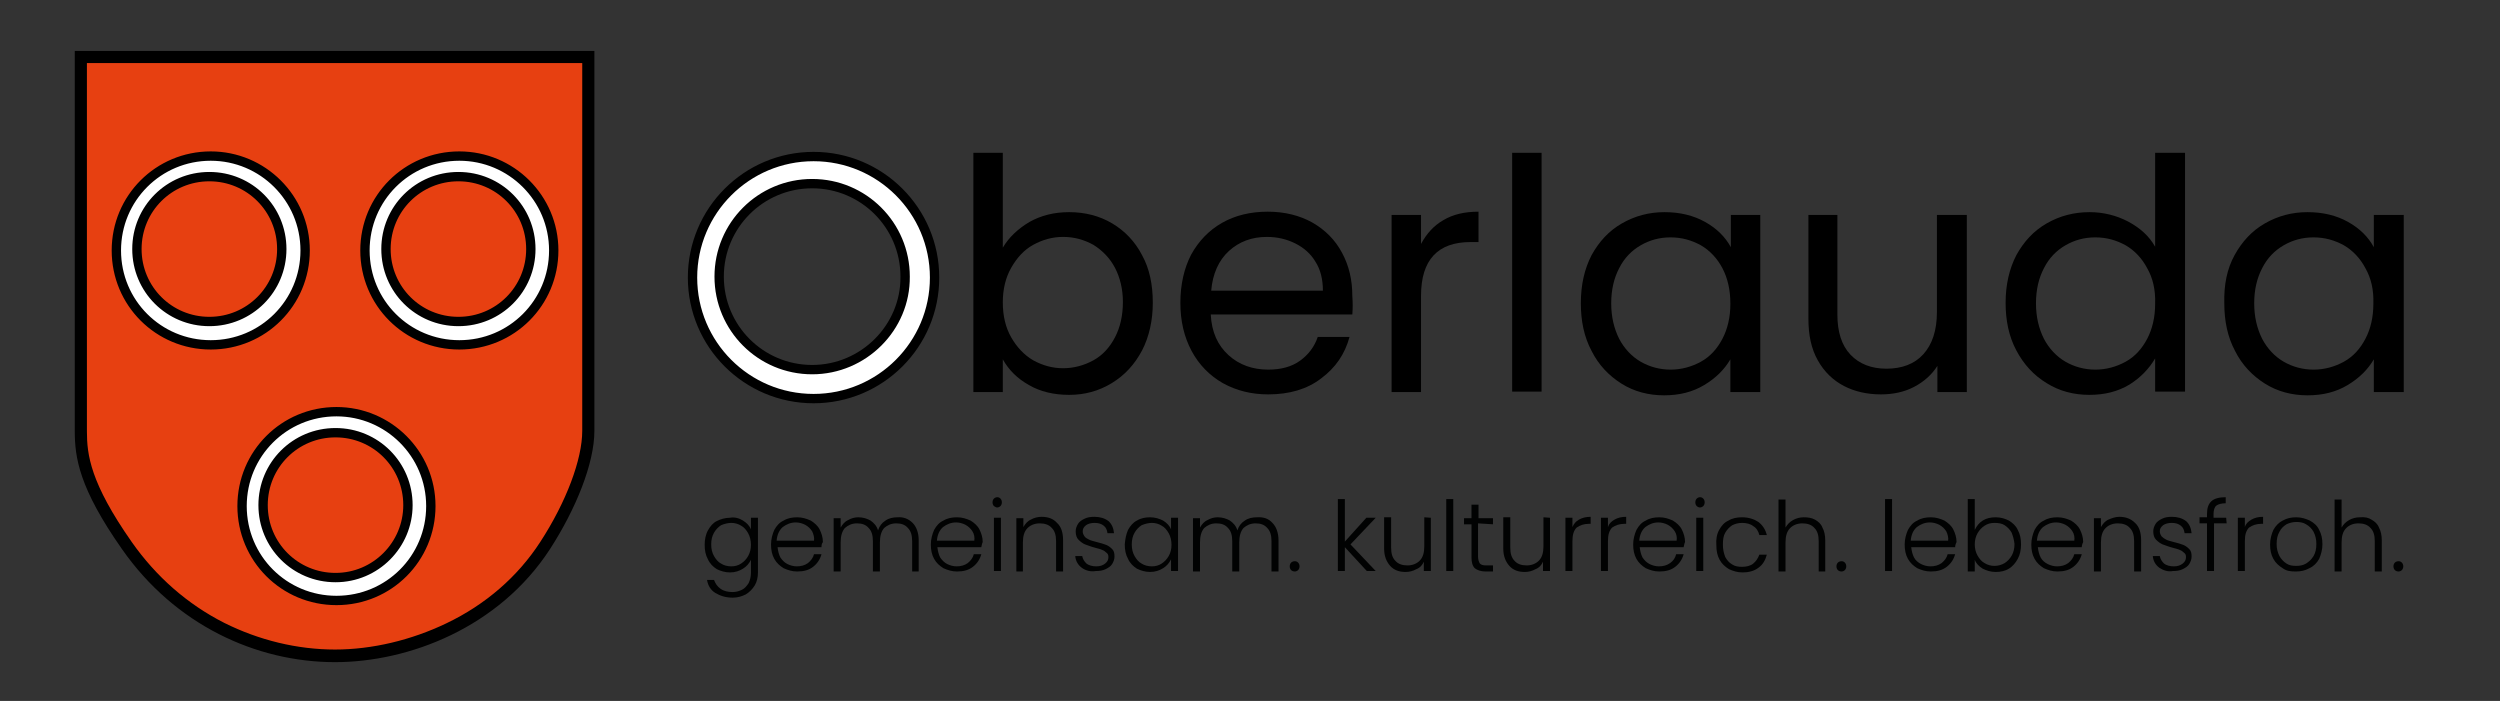 <?xml version="1.0" encoding="utf-8"?>
<!-- Generator: Adobe Illustrator 25.2.3, SVG Export Plug-In . SVG Version: 6.00 Build 0)  -->
<svg version="1.1" id="Ebene_1" xmlns="http://www.w3.org/2000/svg" xmlns:xlink="http://www.w3.org/1999/xlink" x="0px" y="0px"
	 viewBox="0 0 535 150" style="enable-background:new 0 0 535 150;" xml:space="preserve">
<rect x="0" y="0" width="535" height="150" fill="#333333" stroke="none"/>
<style type="text/css">
	.st0{fill:#E74011;}
	.st1{fill:#FFFFFF;stroke:#000000;stroke-width:2;}
	.st2{fill:#010202;}
</style>
<g>
	<path class="st0" d="M71.7,140.3c-17.6,0-34.2-8.8-44.6-23.6c-9.1-13-9.9-19.3-9.9-24.5v-80h108.6v80c0,6.3-3.5,15.8-9.3,24.5
		C105.4,134.1,85.4,140.3,71.7,140.3z"/>
	<path d="M124.6,13.5v78.7c0,6.1-3.4,15.2-9,23.8c-4.8,7.4-11.7,13.4-20.1,17.4C88,137,79.6,139,71.7,139c-8.1,0-16.3-2-23.7-5.7
		c-7.9-4-14.6-9.9-19.8-17.3c-8.9-12.7-9.6-18.7-9.6-23.7V13.5H124.6 M127.2,10.9H16c0,0,0,60.6,0,81.3c0,5.7,0.9,12.2,10.1,25.3
		c11.3,16.2,28.7,24.2,45.6,24.2c15.8,0,35.1-7.4,46-24.2c5.5-8.5,9.5-18.3,9.5-25.3C127.2,67,127.2,10.9,127.2,10.9L127.2,10.9z"/>
</g>
<g>
	<g>
		<path class="st1" d="M72,88.1c-11.2,0-20.2,9-20.2,20.2s9,20.2,20.2,20.2s20.2-9,20.2-20.2S83.1,88.1,72,88.1z M71.8,123.6
			c-8.6,0-15.5-6.9-15.5-15.5c0-8.6,6.9-15.5,15.5-15.5c8.6,0,15.5,6.9,15.5,15.5C87.3,116.6,80.4,123.6,71.8,123.6z"/>
	</g>
</g>
<g>
	<g>
		<path class="st1" d="M45.1,33.4c-11.2,0-20.2,9-20.2,20.2s9,20.2,20.2,20.2s20.2-9,20.2-20.2S56.2,33.4,45.1,33.4z M44.8,68.8
			c-8.6,0-15.5-6.9-15.5-15.5c0-8.6,6.9-15.5,15.5-15.5c8.6,0,15.5,6.9,15.5,15.5S53.4,68.8,44.8,68.8z"/>
	</g>
</g>
<g>
	<g>
		<path class="st1" d="M98.3,33.4c-11.2,0-20.2,9-20.2,20.2s9,20.2,20.2,20.2s20.2-9,20.2-20.2S109.4,33.4,98.3,33.4z M98.1,68.8
			c-8.6,0-15.5-6.9-15.5-15.5c0-8.6,6.9-15.5,15.5-15.5c8.6,0,15.5,6.9,15.5,15.5S106.7,68.8,98.1,68.8z"/>
	</g>
</g>
<g>
	<path d="M220.3,47.5c2.5-1.4,5.3-2.1,8.5-2.1c3.4,0,6.5,0.8,9.2,2.4c2.7,1.6,4.9,3.9,6.4,6.8c1.6,2.9,2.3,6.3,2.3,10.2
		c0,3.8-0.8,7.3-2.3,10.2c-1.6,3-3.7,5.3-6.5,7c-2.8,1.7-5.8,2.5-9.1,2.5c-3.3,0-6.2-0.7-8.6-2.1c-2.5-1.4-4.3-3.2-5.6-5.5v7h-6.3
		V32.7h6.3V53C215.9,50.8,217.8,49,220.3,47.5z M238.6,57.3c-1.1-2.1-2.7-3.7-4.6-4.9c-2-1.1-4.1-1.7-6.5-1.7
		c-2.3,0-4.4,0.6-6.4,1.7c-2,1.1-3.5,2.8-4.7,4.9c-1.2,2.1-1.8,4.6-1.8,7.4c0,2.9,0.6,5.4,1.8,7.5c1.2,2.1,2.8,3.8,4.7,4.9
		c2,1.1,4.1,1.7,6.4,1.7c2.3,0,4.5-0.6,6.5-1.7c2-1.1,3.5-2.8,4.6-4.9c1.1-2.1,1.7-4.6,1.7-7.6C240.3,61.9,239.7,59.4,238.6,57.3z"
		/>
	<path d="M289.4,67.3h-30.3c0.2,3.8,1.5,6.6,3.8,8.7c2.3,2.1,5.2,3.1,8.5,3.1c2.7,0,5-0.6,6.8-1.9c1.8-1.3,3.1-3,3.8-5.1h6.8
		c-1,3.7-3,6.6-6.1,8.9c-3,2.3-6.8,3.4-11.3,3.4c-3.6,0-6.8-0.8-9.7-2.4c-2.8-1.6-5.1-3.9-6.7-6.9c-1.6-3-2.4-6.4-2.4-10.3
		c0-3.9,0.8-7.4,2.3-10.3c1.6-2.9,3.8-5.2,6.6-6.8c2.8-1.6,6.1-2.4,9.8-2.4c3.6,0,6.8,0.8,9.5,2.3c2.8,1.6,4.9,3.7,6.4,6.5
		c1.5,2.8,2.2,5.8,2.2,9.3C289.5,64.7,289.5,65.9,289.4,67.3z M281.5,56c-1-1.7-2.5-3-4.3-3.9s-3.8-1.4-6.1-1.4c-3.2,0-5.9,1-8.1,3
		c-2.2,2-3.5,4.9-3.8,8.5h23.9C283.1,59.8,282.6,57.7,281.5,56z"/>
	<path d="M308.9,47.1c2-1.2,4.5-1.8,7.5-1.8v6.5h-1.7c-7,0-10.6,3.8-10.6,11.5v20.6h-6.3V46h6.3v6.2C305.3,50,306.8,48.3,308.9,47.1
		z"/>
	<path d="M329.9,32.7v51.1h-6.3V32.7C323.7,32.7,329.9,32.7,329.9,32.7z"/>
	<path d="M340.6,54.6c1.6-2.9,3.7-5.2,6.5-6.8c2.8-1.6,5.8-2.4,9.1-2.4s6.2,0.7,8.7,2.1c2.5,1.4,4.3,3.2,5.5,5.4V46h6.3v37.9h-6.4
		v-7c-1.3,2.2-3.1,4-5.6,5.5c-2.5,1.5-5.3,2.2-8.6,2.2c-3.3,0-6.4-0.8-9.1-2.5c-2.7-1.7-4.9-4-6.4-7c-1.6-3-2.3-6.4-2.3-10.2
		C338.3,60.9,339.1,57.5,340.6,54.6z M368.6,57.4c-1.1-2.1-2.7-3.8-4.6-4.9c-2-1.1-4.1-1.7-6.5-1.7s-4.5,0.6-6.4,1.7
		s-3.5,2.7-4.6,4.9c-1.1,2.1-1.7,4.6-1.7,7.5c0,2.9,0.6,5.4,1.7,7.6c1.1,2.1,2.7,3.8,4.6,4.9s4.1,1.7,6.4,1.7s4.5-0.6,6.5-1.7
		c2-1.1,3.5-2.8,4.6-4.9s1.7-4.6,1.7-7.5C370.3,62,369.7,59.5,368.6,57.4z"/>
	<path d="M420.9,46v37.9h-6.3v-5.6c-1.2,1.9-2.9,3.4-5,4.5s-4.5,1.6-7.1,1.6c-2.9,0-5.6-0.6-7.9-1.8s-4.2-3-5.6-5.5
		c-1.4-2.5-2-5.4-2-8.9V46h6.2v21.3c0,3.7,0.9,6.6,2.8,8.6c1.9,2,4.5,3,7.7,3c3.3,0,6-1,7.9-3.1c1.9-2.1,2.9-5.1,2.9-9V46L420.9,46
		L420.9,46z"/>
	<path d="M431.5,54.6c1.6-2.9,3.7-5.2,6.5-6.8c2.8-1.6,5.8-2.4,9.2-2.4c2.9,0,5.7,0.7,8.2,2c2.6,1.4,4.5,3.1,5.8,5.4V32.7h6.4v51.1
		h-6.4v-7.1c-1.3,2.2-3.1,4.1-5.5,5.6c-2.5,1.5-5.3,2.2-8.6,2.2c-3.3,0-6.4-0.8-9.1-2.5c-2.8-1.7-4.9-4-6.5-7
		c-1.6-3-2.3-6.4-2.3-10.2C429.2,60.9,430,57.5,431.5,54.6z M459.5,57.4c-1.1-2.1-2.7-3.8-4.6-4.9c-2-1.1-4.1-1.7-6.5-1.7
		s-4.5,0.6-6.4,1.7c-1.9,1.1-3.5,2.7-4.6,4.9c-1.1,2.1-1.7,4.6-1.7,7.5c0,2.9,0.6,5.4,1.7,7.6c1.1,2.1,2.7,3.8,4.6,4.9
		c1.9,1.1,4.1,1.7,6.4,1.7s4.5-0.6,6.5-1.7c2-1.1,3.5-2.8,4.6-4.9c1.1-2.1,1.7-4.6,1.7-7.5C461.3,62,460.7,59.5,459.5,57.4z"/>
	<path d="M478.2,54.6c1.6-2.9,3.7-5.2,6.5-6.8c2.8-1.6,5.8-2.4,9.1-2.4s6.2,0.7,8.7,2.1c2.5,1.4,4.3,3.2,5.5,5.4V46h6.4v37.9H508v-7
		c-1.3,2.2-3.1,4-5.6,5.5c-2.5,1.5-5.3,2.2-8.6,2.2c-3.3,0-6.4-0.8-9.1-2.5c-2.7-1.7-4.9-4-6.4-7c-1.6-3-2.3-6.4-2.3-10.2
		C475.9,60.9,476.6,57.5,478.2,54.6z M506.2,57.4c-1.1-2.1-2.7-3.8-4.6-4.9c-2-1.1-4.1-1.7-6.5-1.7s-4.5,0.6-6.4,1.7
		c-1.9,1.1-3.5,2.7-4.6,4.9c-1.1,2.1-1.7,4.6-1.7,7.5c0,2.9,0.6,5.4,1.7,7.6c1.1,2.1,2.7,3.8,4.6,4.9c1.9,1.1,4.1,1.7,6.4,1.7
		s4.5-0.6,6.5-1.7c2-1.1,3.5-2.8,4.6-4.9c1.1-2.1,1.7-4.6,1.7-7.5C508,62,507.4,59.5,506.2,57.4z"/>
</g>
<g>
	<g>
		<path class="st1" d="M174.1,33.5c-14.3,0-25.9,11.6-25.9,25.9s11.6,25.9,25.9,25.9S200,73.7,200,59.4S188.4,33.5,174.1,33.5z
			 M173.8,79.1c-11,0-19.9-8.9-19.9-19.9s8.9-19.9,19.9-19.9s19.9,8.9,19.9,19.9C193.8,70.1,184.8,79.1,173.8,79.1z"/>
	</g>
</g>
<g>
	<path class="st2" d="M159,111.4c0.8,0.5,1.4,1.1,1.7,1.9v-2.5h1.5v11.7c0,1-0.2,2-0.7,2.8c-0.5,0.8-1.1,1.4-1.9,1.9
		c-0.8,0.4-1.7,0.7-2.8,0.7c-1.5,0-2.7-0.4-3.7-1s-1.6-1.6-1.8-2.8h1.5c0.3,0.8,0.7,1.4,1.4,1.9c0.7,0.5,1.6,0.7,2.6,0.7
		c0.7,0,1.4-0.2,2-0.5s1-0.8,1.4-1.4c0.3-0.6,0.5-1.4,0.5-2.2v-2.8c-0.4,0.8-0.9,1.4-1.7,1.9c-0.8,0.5-1.7,0.8-2.8,0.8
		c-1,0-2-0.3-2.8-0.7c-0.8-0.5-1.5-1.2-1.9-2.1c-0.5-0.9-0.7-1.9-0.7-3.1c0-1.1,0.2-2.2,0.7-3.1c0.5-0.9,1.1-1.6,1.9-2
		s1.8-0.7,2.8-0.7C157.2,110.6,158.2,110.9,159,111.4z M160.1,114.1c-0.4-0.7-0.9-1.3-1.5-1.6c-0.6-0.4-1.4-0.6-2.1-0.6
		s-1.5,0.2-2.2,0.5c-0.6,0.4-1.1,0.9-1.5,1.6s-0.6,1.5-0.6,2.5s0.2,1.8,0.6,2.5c0.4,0.7,0.9,1.3,1.5,1.6c0.6,0.4,1.4,0.6,2.2,0.6
		c0.8,0,1.5-0.2,2.1-0.6c0.6-0.4,1.1-0.9,1.5-1.6c0.4-0.7,0.6-1.5,0.6-2.4S160.5,114.8,160.1,114.1z"/>
	<path class="st2" d="M175.8,117.1h-9.4c0.1,0.9,0.3,1.6,0.6,2.2c0.4,0.6,0.9,1.1,1.5,1.4c0.6,0.3,1.3,0.5,2,0.5
		c0.9,0,1.7-0.2,2.4-0.7c0.6-0.5,1.1-1.1,1.3-1.9h1.6c-0.3,1.1-0.9,2-1.8,2.7c-0.9,0.7-2,1-3.4,1c-1.1,0-2-0.3-2.9-0.7
		c-0.8-0.5-1.5-1.1-2-2s-0.7-1.9-0.7-3.1c0-1.1,0.3-2.2,0.7-3.1c0.5-0.9,1.1-1.6,2-2c0.8-0.5,1.8-0.7,2.9-0.7s2,0.3,2.9,0.7
		c0.8,0.5,1.5,1.1,1.9,1.9c0.4,0.8,0.7,1.7,0.7,2.7C175.8,116.4,175.8,116.8,175.8,117.1z M173.8,113.7c-0.4-0.6-0.8-1-1.5-1.4
		c-0.6-0.3-1.3-0.5-2-0.5c-1.1,0-2,0.4-2.8,1c-0.8,0.7-1.2,1.7-1.3,2.9h8C174.3,115.1,174.1,114.3,173.8,113.7z"/>
	<path class="st2" d="M195.3,111.9c0.8,0.8,1.3,2.1,1.3,3.7v6.7h-1.4v-6.5c0-1.3-0.3-2.2-0.9-2.8c-0.6-0.7-1.4-1-2.5-1
		c-1.1,0-1.9,0.4-2.6,1c-0.6,0.7-0.9,1.7-0.9,3.1v6.2h-1.5v-6.5c0-1.3-0.3-2.2-0.9-2.8c-0.6-0.7-1.4-1-2.5-1c-1.1,0-1.9,0.4-2.6,1
		c-0.6,0.7-0.9,1.7-0.9,3.1v6.2h-1.5v-11.4h1.5v2c0.4-0.7,0.9-1.3,1.6-1.6c0.7-0.4,1.4-0.6,2.2-0.6c1,0,1.9,0.3,2.6,0.7
		c0.7,0.5,1.3,1.1,1.6,2.1c0.3-0.9,0.8-1.6,1.6-2.1c0.7-0.5,1.6-0.7,2.6-0.7C193.3,110.6,194.4,111,195.3,111.9z"/>
	<path class="st2" d="M210,117.1h-9.4c0.1,0.9,0.3,1.6,0.6,2.2c0.4,0.6,0.9,1.1,1.5,1.4c0.6,0.3,1.3,0.5,2,0.5
		c0.9,0,1.7-0.2,2.4-0.7c0.6-0.5,1.1-1.1,1.3-1.9h1.6c-0.3,1.1-0.9,2-1.8,2.7c-0.9,0.7-2,1-3.4,1c-1.1,0-2-0.3-2.9-0.7
		c-0.8-0.5-1.5-1.1-2-2c-0.5-0.9-0.7-1.9-0.7-3.1c0-1.1,0.3-2.2,0.7-3.1c0.5-0.9,1.1-1.6,2-2c0.8-0.5,1.8-0.7,2.9-0.7s2,0.3,2.9,0.7
		c0.8,0.5,1.5,1.1,1.9,1.9c0.4,0.8,0.7,1.7,0.7,2.7C210.1,116.4,210.1,116.8,210,117.1z M208.1,113.7c-0.4-0.6-0.8-1-1.5-1.4
		c-0.6-0.3-1.3-0.5-2-0.5c-1.1,0-2,0.4-2.8,1c-0.8,0.7-1.2,1.7-1.3,2.9h8C208.6,115.1,208.5,114.3,208.1,113.7z"/>
	<path class="st2" d="M212.7,108.3c-0.2-0.2-0.3-0.5-0.3-0.8s0.1-0.6,0.3-0.8c0.2-0.2,0.5-0.3,0.7-0.3c0.3,0,0.5,0.1,0.7,0.3
		c0.2,0.2,0.3,0.5,0.3,0.8s-0.1,0.6-0.3,0.8c-0.2,0.2-0.5,0.3-0.7,0.3C213.2,108.6,213,108.5,212.7,108.3z M214.2,110.8v11.4h-1.5
		v-11.4H214.2z"/>
	<path class="st2" d="M226.2,111.9c0.9,0.8,1.3,2.1,1.3,3.7v6.7H226v-6.5c0-1.3-0.3-2.2-0.9-2.8c-0.6-0.7-1.5-1-2.6-1s-2,0.4-2.6,1
		c-0.7,0.7-1,1.7-1,3.1v6.2h-1.4v-11.4h1.5v1.9c0.4-0.7,0.9-1.3,1.6-1.6c0.7-0.4,1.5-0.6,2.3-0.6C224.3,110.6,225.4,111,226.2,111.9
		z"/>
	<path class="st2" d="M231.5,121.5c-0.8-0.6-1.3-1.4-1.4-2.5h1.5c0.1,0.6,0.4,1.1,0.9,1.6c0.5,0.4,1.3,0.6,2.1,0.6
		c0.8,0,1.4-0.2,1.9-0.6c0.5-0.4,0.7-0.8,0.7-1.4c0-0.4-0.1-0.7-0.4-0.9c-0.3-0.3-0.6-0.5-0.9-0.6c-0.4-0.2-0.9-0.3-1.6-0.5
		c-0.8-0.2-1.5-0.5-2.1-0.7c-0.5-0.2-1-0.6-1.4-1s-0.6-1-0.6-1.8c0-0.6,0.2-1.1,0.5-1.6c0.3-0.5,0.8-0.8,1.4-1.1
		c0.6-0.3,1.3-0.4,2.1-0.4c1.2,0,2.2,0.3,3,0.9c0.7,0.6,1.1,1.5,1.2,2.6H237c-0.1-0.7-0.3-1.2-0.8-1.6c-0.5-0.4-1.1-0.6-2-0.6
		c-0.7,0-1.4,0.2-1.8,0.5c-0.5,0.4-0.7,0.8-0.7,1.3c0,0.5,0.2,0.8,0.4,1.1s0.6,0.5,1,0.7c0.4,0.2,0.9,0.3,1.6,0.5
		c0.8,0.2,1.5,0.4,2,0.6c0.5,0.2,0.9,0.5,1.3,0.9c0.4,0.4,0.5,0.9,0.5,1.6c0,0.6-0.2,1.1-0.5,1.6c-0.3,0.5-0.8,0.8-1.4,1.1
		c-0.6,0.3-1.3,0.4-2.1,0.4C233.4,122.4,232.3,122.1,231.5,121.5z"/>
	<path class="st2" d="M241.4,113.4c0.5-0.9,1.1-1.6,1.9-2c0.8-0.5,1.8-0.7,2.8-0.7c1.1,0,2,0.3,2.8,0.7c0.8,0.5,1.4,1.1,1.7,1.9
		v-2.5h1.5v11.4h-1.5v-2.5c-0.4,0.8-0.9,1.4-1.7,1.9c-0.8,0.5-1.7,0.8-2.8,0.8c-1,0-2-0.3-2.8-0.7c-0.8-0.5-1.5-1.2-1.9-2.1
		c-0.5-0.9-0.7-1.9-0.7-3.1C240.8,115.3,241,114.3,241.4,113.4z M250.1,114.1c-0.4-0.7-0.9-1.3-1.5-1.6c-0.6-0.4-1.4-0.6-2.1-0.6
		s-1.5,0.2-2.2,0.5c-0.6,0.4-1.1,0.9-1.5,1.6s-0.6,1.5-0.6,2.5s0.2,1.8,0.6,2.5s0.9,1.3,1.5,1.6c0.6,0.4,1.4,0.6,2.2,0.6
		c0.8,0,1.5-0.2,2.1-0.6c0.6-0.4,1.1-0.9,1.5-1.6c0.4-0.7,0.6-1.5,0.6-2.4S250.5,114.8,250.1,114.1z"/>
	<path class="st2" d="M272.3,111.9c0.8,0.8,1.3,2.1,1.3,3.7v6.7h-1.5v-6.5c0-1.3-0.3-2.2-0.9-2.8c-0.6-0.7-1.4-1-2.5-1
		c-1.1,0-1.9,0.4-2.6,1c-0.6,0.7-0.9,1.7-0.9,3.1v6.2h-1.5v-6.5c0-1.3-0.3-2.2-0.9-2.8c-0.6-0.7-1.4-1-2.5-1c-1.1,0-1.9,0.4-2.6,1
		c-0.6,0.7-0.9,1.7-0.9,3.1v6.2h-1.5v-11.4h1.5v2c0.4-0.7,0.9-1.3,1.6-1.6c0.7-0.4,1.4-0.6,2.2-0.6c1,0,1.9,0.3,2.6,0.7
		c0.7,0.5,1.3,1.1,1.6,2.1c0.3-0.9,0.8-1.6,1.6-2.1c0.7-0.5,1.6-0.7,2.6-0.7C270.4,110.6,271.5,111,272.3,111.9z"/>
	<path class="st2" d="M276.3,122c-0.2-0.2-0.3-0.5-0.3-0.8s0.1-0.6,0.3-0.8c0.2-0.2,0.5-0.3,0.8-0.3c0.3,0,0.5,0.1,0.7,0.3
		c0.2,0.2,0.3,0.5,0.3,0.8s-0.1,0.6-0.3,0.8s-0.5,0.3-0.7,0.3C276.8,122.3,276.5,122.2,276.3,122z"/>
	<path class="st2" d="M292.5,122.2l-4.7-5.1v5.1h-1.5v-15.4h1.5v9.1l4.6-5.1h2l-5.4,5.7l5.4,5.7H292.5z"/>
	<path class="st2" d="M306.2,110.8v11.4h-1.5v-2c-0.3,0.7-0.8,1.3-1.6,1.6c-0.7,0.4-1.5,0.6-2.3,0.6c-1.4,0-2.5-0.4-3.3-1.3
		s-1.3-2.1-1.3-3.7v-6.7h1.5v6.5c0,1.3,0.3,2.2,0.9,2.8c0.6,0.7,1.5,1,2.6,1c1.1,0,2-0.4,2.6-1c0.7-0.7,1-1.7,1-3.1v-6.2
		L306.2,110.8L306.2,110.8z"/>
	<path class="st2" d="M311,106.8v15.4h-1.5v-15.4H311z"/>
	<path class="st2" d="M316.3,112v7.1c0,0.7,0.2,1.2,0.4,1.5c0.3,0.3,0.7,0.4,1.4,0.4h1.4v1.3h-1.6c-1,0-1.8-0.3-2.3-0.7
		c-0.5-0.5-0.7-1.3-0.7-2.3v-7.1h-1.6v-1.3h1.6V108h1.5v2.9h3.1v1.3L316.3,112L316.3,112z"/>
	<path class="st2" d="M331.7,110.8v11.4h-1.5v-2c-0.3,0.7-0.8,1.3-1.6,1.6c-0.7,0.4-1.5,0.6-2.3,0.6c-1.4,0-2.5-0.4-3.3-1.3
		s-1.3-2.1-1.3-3.7v-6.7h1.5v6.5c0,1.3,0.3,2.2,0.9,2.8c0.6,0.7,1.5,1,2.6,1c1.1,0,2-0.4,2.6-1c0.7-0.7,1-1.7,1-3.1v-6.2
		L331.7,110.8L331.7,110.8z"/>
	<path class="st2" d="M337.9,111.2c0.7-0.4,1.5-0.6,2.5-0.6v1.5h-0.4c-1,0-1.9,0.3-2.6,0.8c-0.6,0.6-0.9,1.5-0.9,2.9v6.4H335v-11.4
		h1.5v2C336.8,112.1,337.2,111.6,337.9,111.2z"/>
	<path class="st2" d="M345.5,111.2c0.7-0.4,1.5-0.6,2.5-0.6v1.5h-0.4c-1,0-1.9,0.3-2.6,0.8c-0.6,0.6-0.9,1.5-0.9,2.9v6.4h-1.5v-11.4
		h1.5v2C344.3,112.1,344.8,111.6,345.5,111.2z"/>
	<path class="st2" d="M360.3,117.1h-9.4c0.1,0.9,0.3,1.6,0.6,2.2c0.4,0.6,0.9,1.1,1.5,1.4c0.6,0.3,1.3,0.5,2,0.5
		c0.9,0,1.7-0.2,2.4-0.7c0.7-0.5,1.1-1.1,1.3-1.9h1.6c-0.3,1.1-0.9,2-1.8,2.7s-2,1-3.4,1c-1.1,0-2-0.3-2.9-0.7c-0.8-0.5-1.5-1.1-2-2
		c-0.5-0.9-0.7-1.9-0.7-3.1c0-1.1,0.3-2.2,0.7-3.1c0.5-0.9,1.1-1.6,2-2c0.8-0.5,1.8-0.7,2.9-0.7c1.1,0,2,0.3,2.9,0.7
		c0.8,0.5,1.5,1.1,1.9,1.9s0.7,1.7,0.7,2.7C360.4,116.4,360.4,116.8,360.3,117.1z M358.4,113.7c-0.4-0.6-0.8-1-1.5-1.4
		c-0.6-0.3-1.3-0.5-2-0.5c-1.1,0-2,0.4-2.8,1c-0.8,0.7-1.2,1.7-1.3,2.9h8C358.9,115.1,358.8,114.3,358.4,113.7z"/>
	<path class="st2" d="M363.1,108.3c-0.2-0.2-0.3-0.5-0.3-0.8s0.1-0.6,0.3-0.8c0.2-0.2,0.5-0.3,0.7-0.3c0.3,0,0.5,0.1,0.7,0.3
		c0.2,0.2,0.3,0.5,0.3,0.8s-0.1,0.6-0.3,0.8c-0.2,0.2-0.5,0.3-0.7,0.3S363.3,108.5,363.1,108.3z M364.5,110.8v11.4h-1.5v-11.4H364.5
		z"/>
	<path class="st2" d="M367.9,113.4c0.5-0.9,1.1-1.6,2-2c0.8-0.5,1.8-0.7,2.9-0.7c1.4,0,2.6,0.4,3.5,1c0.9,0.7,1.5,1.6,1.8,2.8h-1.6
		c-0.2-0.8-0.6-1.5-1.3-1.9c-0.6-0.5-1.5-0.7-2.4-0.7c-0.8,0-1.5,0.2-2.1,0.5c-0.6,0.4-1.1,0.9-1.5,1.6s-0.5,1.5-0.5,2.6
		c0,1,0.2,1.8,0.5,2.6c0.4,0.7,0.8,1.2,1.5,1.6c0.6,0.4,1.3,0.5,2.1,0.5c0.9,0,1.8-0.2,2.4-0.7c0.6-0.5,1-1.1,1.3-1.9h1.6
		c-0.3,1.1-0.8,2.1-1.8,2.8c-0.9,0.7-2.1,1-3.4,1c-1.1,0-2-0.3-2.9-0.7c-0.8-0.5-1.5-1.1-2-2c-0.5-0.9-0.7-1.9-0.7-3.1
		C367.2,115.4,367.4,114.3,367.9,113.4z"/>
	<path class="st2" d="M388.4,111.2c0.7,0.4,1.3,0.9,1.6,1.7c0.4,0.7,0.6,1.7,0.6,2.7v6.7h-1.4v-6.5c0-1.3-0.3-2.2-0.9-2.8
		c-0.6-0.7-1.5-1-2.6-1c-1.1,0-2,0.4-2.6,1c-0.7,0.7-1,1.7-1,3.1v6.2h-1.5v-15.4h1.5v6c0.4-0.7,0.9-1.2,1.6-1.6
		c0.7-0.4,1.5-0.6,2.3-0.6S387.7,110.8,388.4,111.2z"/>
	<path class="st2" d="M393.3,122c-0.2-0.2-0.3-0.5-0.3-0.8s0.1-0.6,0.3-0.8s0.5-0.3,0.8-0.3c0.3,0,0.5,0.1,0.7,0.3s0.3,0.5,0.3,0.8
		s-0.1,0.6-0.3,0.8c-0.2,0.2-0.5,0.3-0.7,0.3C393.8,122.3,393.5,122.2,393.3,122z"/>
	<path class="st2" d="M404.9,106.8v15.4h-1.5v-15.4H404.9z"/>
	<path class="st2" d="M418.4,117.1H409c0.1,0.9,0.3,1.6,0.6,2.2s0.9,1.1,1.5,1.4c0.6,0.3,1.3,0.5,2,0.5c0.9,0,1.7-0.2,2.4-0.7
		c0.6-0.5,1.1-1.1,1.3-1.9h1.6c-0.3,1.1-0.9,2-1.8,2.7s-2,1-3.4,1c-1.1,0-2-0.3-2.9-0.7c-0.8-0.5-1.5-1.1-2-2
		c-0.5-0.9-0.7-1.9-0.7-3.1c0-1.1,0.3-2.2,0.7-3.1c0.5-0.9,1.1-1.6,2-2c0.8-0.5,1.8-0.7,2.9-0.7s2,0.3,2.9,0.7
		c0.8,0.5,1.5,1.1,1.9,1.9c0.4,0.8,0.7,1.7,0.7,2.7C418.5,116.4,418.4,116.8,418.4,117.1z M416.5,113.7c-0.4-0.6-0.8-1-1.5-1.4
		c-0.6-0.3-1.3-0.5-2-0.5c-1.1,0-2,0.4-2.8,1c-0.8,0.7-1.2,1.7-1.3,2.9h8C417,115.1,416.8,114.3,416.5,113.7z"/>
	<path class="st2" d="M424.3,111.4c0.8-0.5,1.7-0.7,2.8-0.7s2,0.3,2.8,0.7c0.8,0.5,1.5,1.1,1.9,2c0.5,0.9,0.7,1.9,0.7,3.1
		c0,1.1-0.2,2.2-0.7,3.1c-0.5,0.9-1.1,1.6-1.9,2.1c-0.8,0.5-1.8,0.7-2.8,0.7c-1.1,0-2-0.3-2.8-0.7c-0.8-0.5-1.4-1.1-1.7-1.9v2.5
		h-1.5v-15.5h1.5v6.6C423,112.6,423.5,111.9,424.3,111.4z M430.5,114c-0.4-0.7-0.9-1.2-1.5-1.6c-0.6-0.4-1.4-0.5-2.2-0.5
		c-0.8,0-1.5,0.2-2.1,0.6c-0.6,0.4-1.1,0.9-1.5,1.6c-0.4,0.7-0.6,1.5-0.6,2.4c0,0.9,0.2,1.7,0.6,2.4c0.4,0.7,0.9,1.3,1.5,1.6
		c0.6,0.4,1.4,0.6,2.1,0.6c0.8,0,1.5-0.2,2.2-0.6c0.6-0.4,1.1-0.9,1.5-1.6c0.4-0.7,0.6-1.5,0.6-2.5C431,115.5,430.8,114.8,430.5,114
		z"/>
	<path class="st2" d="M445.5,117.1h-9.4c0.1,0.9,0.3,1.6,0.6,2.2s0.9,1.1,1.5,1.4c0.6,0.3,1.3,0.5,2,0.5c0.9,0,1.7-0.2,2.4-0.7
		c0.6-0.5,1.1-1.1,1.3-1.9h1.6c-0.3,1.1-0.9,2-1.8,2.7s-2,1-3.4,1c-1.1,0-2-0.3-2.9-0.7c-0.8-0.5-1.5-1.1-2-2
		c-0.5-0.9-0.7-1.9-0.7-3.1c0-1.1,0.3-2.2,0.7-3.1c0.5-0.9,1.1-1.6,2-2c0.8-0.5,1.8-0.7,2.9-0.7c1.1,0,2,0.3,2.9,0.7
		c0.8,0.5,1.5,1.1,1.9,1.9s0.7,1.7,0.7,2.7C445.6,116.4,445.5,116.8,445.5,117.1z M443.5,113.7c-0.4-0.6-0.8-1-1.5-1.4
		c-0.6-0.3-1.3-0.5-2-0.5c-1.1,0-2,0.4-2.8,1c-0.8,0.7-1.2,1.7-1.3,2.9h8C444,115.1,443.9,114.3,443.5,113.7z"/>
	<path class="st2" d="M456.9,111.9c0.9,0.8,1.3,2.1,1.3,3.7v6.7h-1.5v-6.5c0-1.3-0.3-2.2-0.9-2.8c-0.6-0.7-1.5-1-2.6-1
		c-1.1,0-2,0.4-2.6,1c-0.7,0.7-1,1.7-1,3.1v6.2h-1.5v-11.4h1.5v1.9c0.4-0.7,0.9-1.3,1.6-1.6s1.5-0.6,2.3-0.6
		C454.9,110.6,456,111,456.9,111.9z"/>
	<path class="st2" d="M462.1,121.5c-0.8-0.6-1.3-1.4-1.4-2.5h1.5c0.1,0.6,0.4,1.1,0.9,1.6c0.5,0.4,1.3,0.6,2.1,0.6
		c0.8,0,1.4-0.2,1.9-0.6c0.5-0.4,0.7-0.8,0.7-1.4c0-0.4-0.1-0.7-0.4-0.9c-0.3-0.3-0.6-0.5-0.9-0.6c-0.4-0.2-0.9-0.3-1.6-0.5
		c-0.8-0.2-1.5-0.5-2.1-0.7c-0.5-0.2-1-0.6-1.4-1c-0.4-0.4-0.6-1-0.6-1.8c0-0.6,0.2-1.1,0.5-1.6c0.3-0.5,0.8-0.8,1.4-1.1
		c0.6-0.3,1.3-0.4,2.1-0.4c1.2,0,2.2,0.3,3,0.9c0.7,0.6,1.1,1.5,1.2,2.6h-1.5c-0.1-0.7-0.3-1.2-0.8-1.6c-0.5-0.4-1.1-0.6-2-0.6
		c-0.7,0-1.4,0.2-1.8,0.5c-0.5,0.4-0.7,0.8-0.7,1.3c0,0.5,0.2,0.8,0.4,1.1c0.3,0.3,0.6,0.5,1,0.7c0.4,0.2,0.9,0.3,1.6,0.5
		c0.8,0.2,1.5,0.4,2,0.6c0.5,0.2,0.9,0.5,1.3,0.9c0.4,0.4,0.5,0.9,0.5,1.6c0,0.6-0.2,1.1-0.5,1.6c-0.3,0.5-0.8,0.8-1.4,1.1
		c-0.6,0.3-1.3,0.4-2.1,0.4C464,122.4,463,122.1,462.1,121.5z"/>
	<path class="st2" d="M476.5,112h-2.7v10.2h-1.5V112h-1.6v-1.3h1.6V110c0-1.3,0.3-2.1,0.9-2.7c0.6-0.6,1.7-0.9,3.1-0.9v1.3
		c-0.9,0-1.6,0.2-2,0.5s-0.6,1-0.6,1.8v0.8h2.7L476.5,112L476.5,112z"/>
	<path class="st2" d="M481.8,111.2c0.7-0.4,1.5-0.6,2.5-0.6v1.5h-0.4c-1,0-1.9,0.3-2.6,0.8c-0.6,0.6-0.9,1.5-0.9,2.9v6.4h-1.5v-11.4
		h1.5v2C480.6,112.1,481.1,111.6,481.8,111.2z"/>
	<path class="st2" d="M488.5,121.6c-0.8-0.5-1.5-1.1-2-2c-0.5-0.9-0.7-1.9-0.7-3.1c0-1.1,0.3-2.2,0.7-3.1c0.5-0.9,1.2-1.6,2-2
		c0.9-0.5,1.8-0.7,2.9-0.7c1.1,0,2,0.3,2.9,0.7c0.9,0.5,1.6,1.1,2,2c0.5,0.9,0.7,1.9,0.7,3.1c0,1.1-0.3,2.2-0.7,3.1
		c-0.5,0.9-1.2,1.6-2.1,2c-0.9,0.5-1.8,0.7-2.9,0.7S489.3,122.2,488.5,121.6z M493.5,120.6c0.6-0.4,1.1-0.8,1.6-1.6
		c0.4-0.7,0.6-1.5,0.6-2.6c0-1-0.2-1.8-0.6-2.6c-0.4-0.7-0.9-1.2-1.6-1.6c-0.6-0.4-1.4-0.5-2.1-0.5s-1.5,0.2-2.1,0.5
		c-0.6,0.4-1.1,0.8-1.5,1.6c-0.4,0.7-0.6,1.5-0.6,2.6c0,1,0.2,1.8,0.6,2.6c0.4,0.7,0.9,1.2,1.5,1.6c0.6,0.4,1.3,0.5,2.1,0.5
		C492.1,121.1,492.8,121,493.5,120.6z"/>
	<path class="st2" d="M507.5,111.2c0.7,0.4,1.3,0.9,1.6,1.7c0.4,0.7,0.6,1.7,0.6,2.7v6.7h-1.5v-6.5c0-1.3-0.3-2.2-0.9-2.8
		c-0.6-0.7-1.5-1-2.6-1c-1.1,0-2,0.4-2.6,1c-0.7,0.7-1,1.7-1,3.1v6.2h-1.5v-15.4h1.5v6c0.4-0.7,0.9-1.2,1.6-1.6
		c0.7-0.4,1.5-0.6,2.3-0.6C506.1,110.6,506.9,110.8,507.5,111.2z"/>
	<path class="st2" d="M512.5,122c-0.2-0.2-0.3-0.5-0.3-0.8s0.1-0.6,0.3-0.8s0.5-0.3,0.8-0.3s0.5,0.1,0.7,0.3s0.3,0.5,0.3,0.8
		s-0.1,0.6-0.3,0.8c-0.2,0.2-0.5,0.3-0.7,0.3C513,122.3,512.7,122.2,512.5,122z"/>
</g>
</svg>
